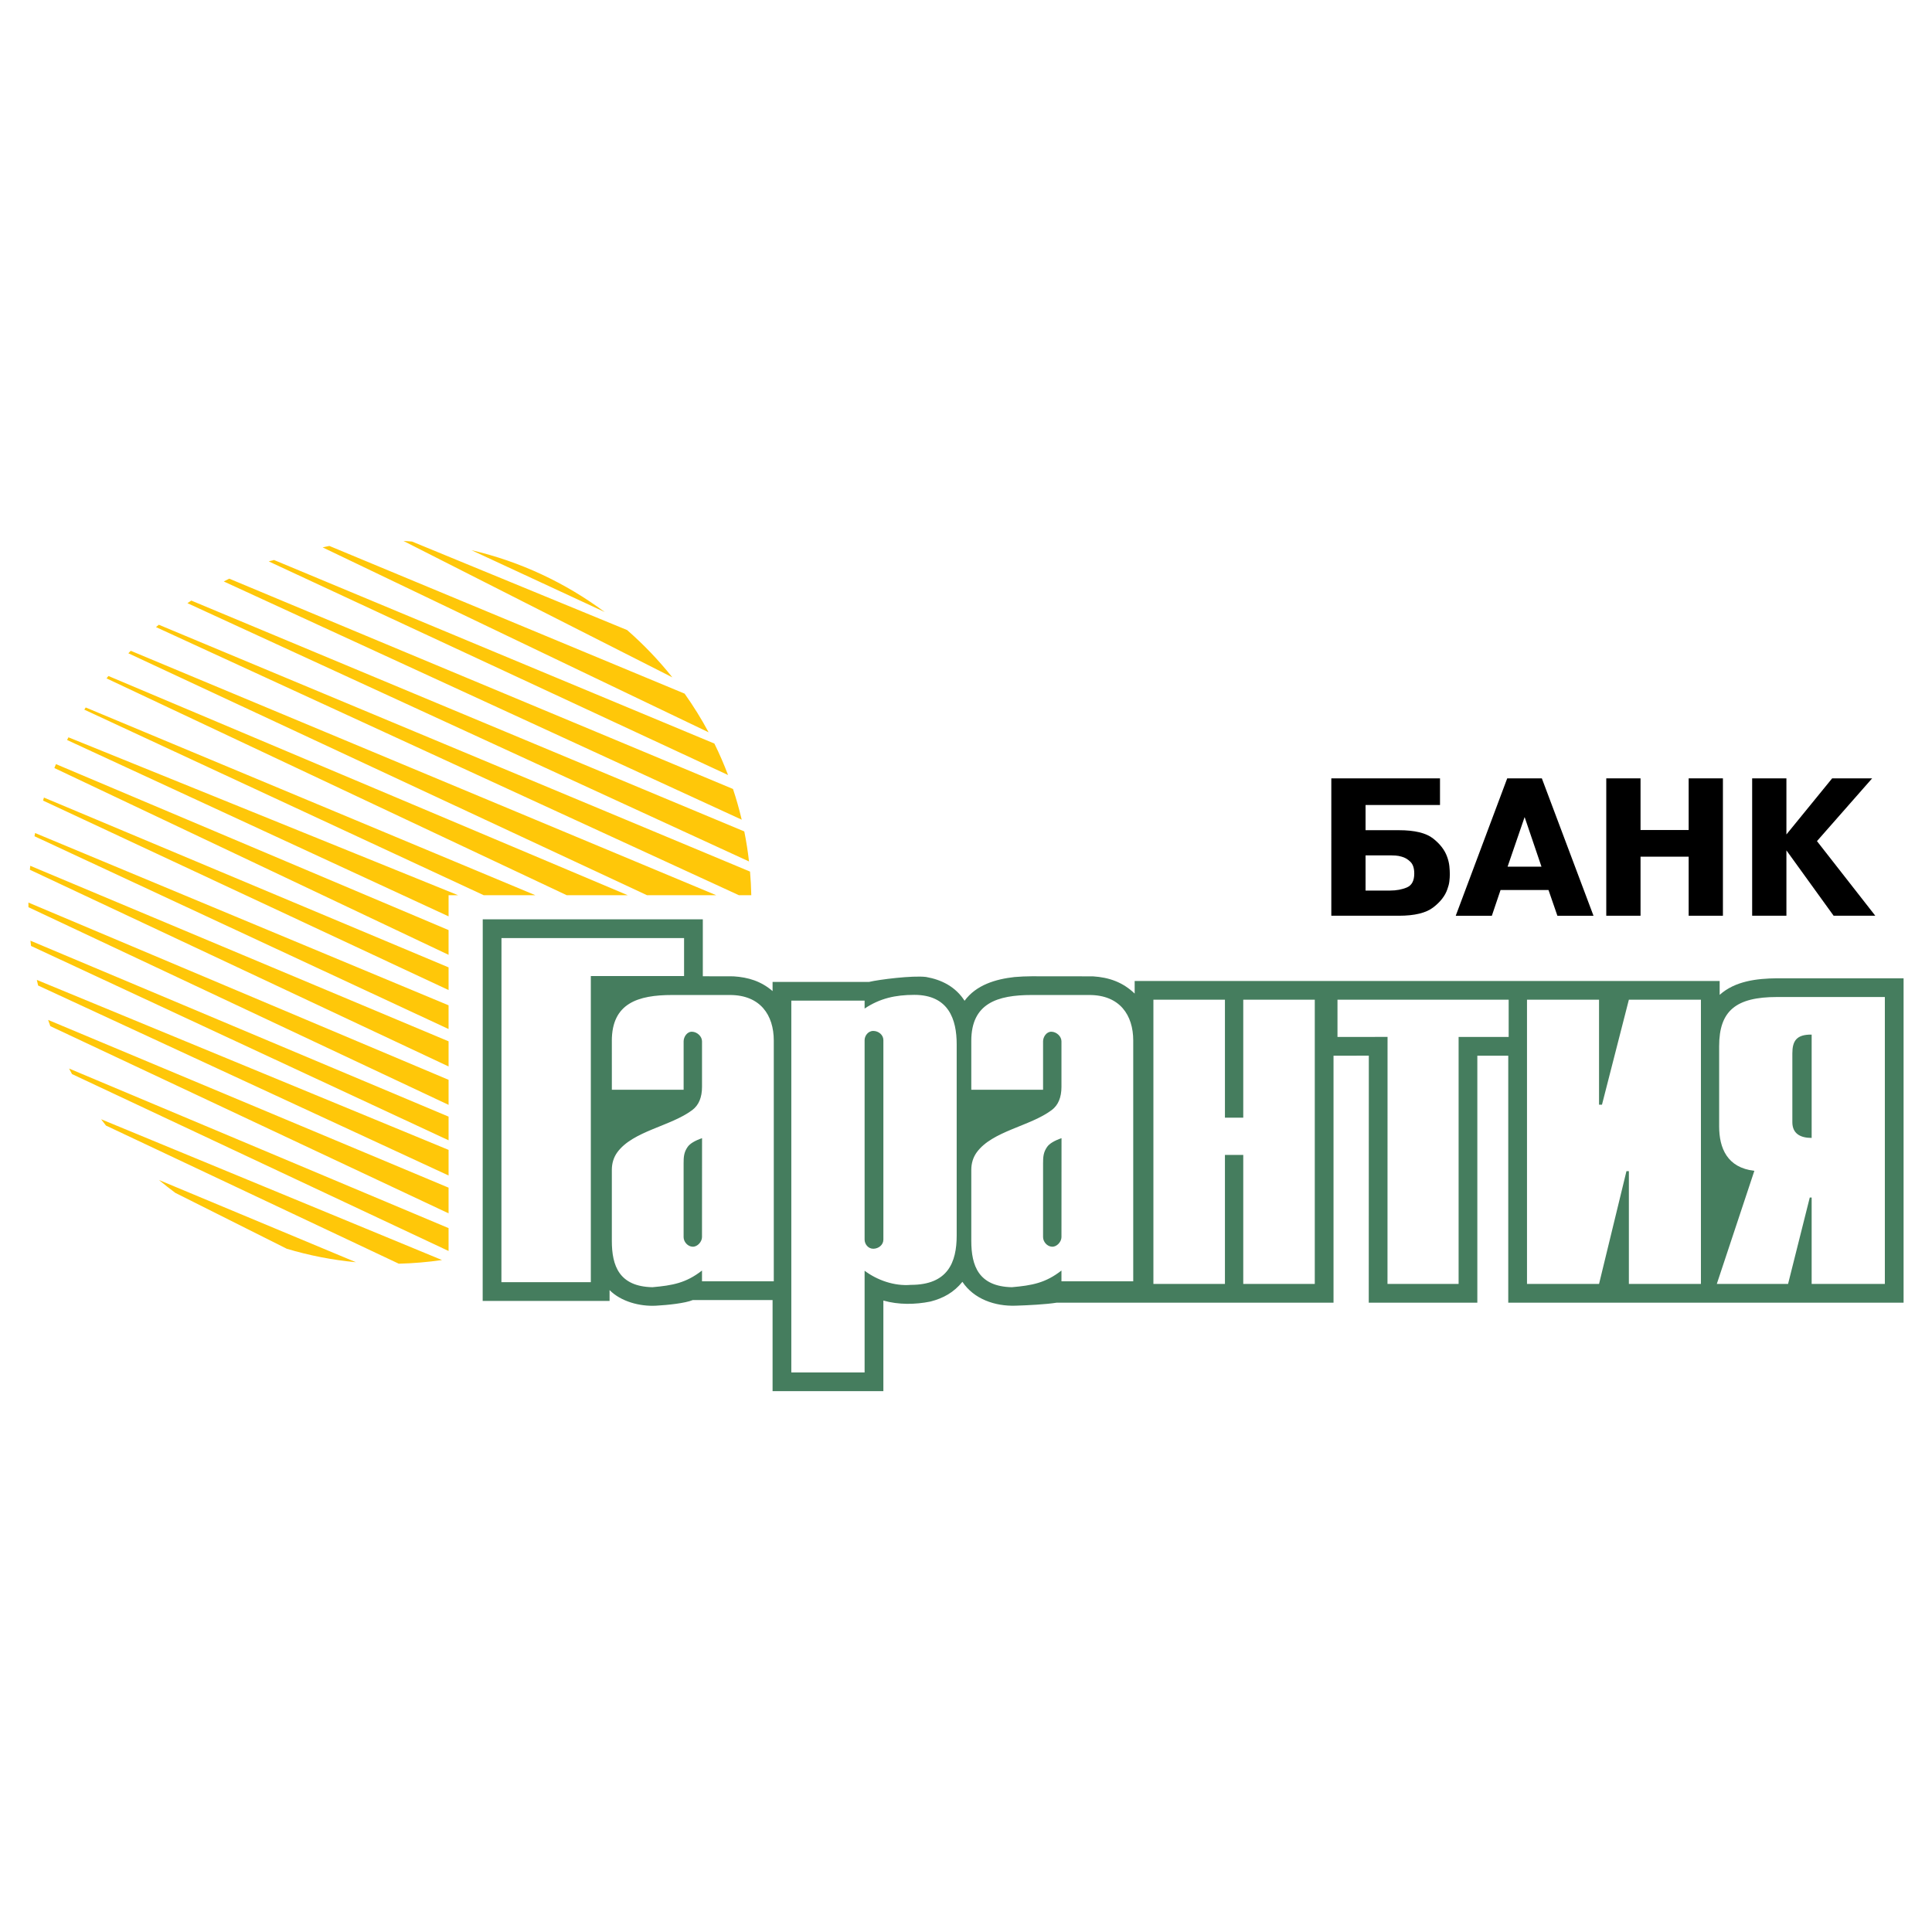 <?xml version="1.0" encoding="utf-8"?>
<!-- Generator: Adobe Illustrator 13.0.0, SVG Export Plug-In . SVG Version: 6.00 Build 14948)  -->
<!DOCTYPE svg PUBLIC "-//W3C//DTD SVG 1.0//EN" "http://www.w3.org/TR/2001/REC-SVG-20010904/DTD/svg10.dtd">
<svg version="1.0" id="Layer_1" xmlns="http://www.w3.org/2000/svg" xmlns:xlink="http://www.w3.org/1999/xlink" x="0px" y="0px"
	 width="192.756px" height="192.756px" viewBox="0 0 192.756 192.756" enable-background="new 0 0 192.756 192.756"
	 xml:space="preserve">
<g>
	<polygon fill-rule="evenodd" clip-rule="evenodd" fill="#FFFFFF" points="0,0 192.756,0 192.756,192.756 0,192.756 0,0 	"/>
	<path fill-rule="evenodd" clip-rule="evenodd" fill="#457D5E" d="M150.479,129.968v-24.642h-3.085v24.642h-10.833l0.006-24.645
		l-3.521,0.004v24.641h-27.618c-1.056,0.171-2.886,0.263-4.112,0.301c-2.054,0.064-4.143-0.656-5.297-2.381
		c-0.861,1.059-1.891,1.633-3.19,1.968c-1.525,0.309-3.188,0.33-4.695-0.099v9.039H77.08v-9.088h-7.967
		c-0.756,0.316-2.488,0.498-3.662,0.561c-1.608,0.087-3.487-0.403-4.634-1.556v1.08h-12.66l0.006-38.071H70.12v5.68l3.06,0.007
		c1.492,0.096,2.753,0.488,3.9,1.472v-0.915h9.627c0.986-0.236,4.331-0.659,5.686-0.494c1.58,0.278,2.96,0.996,3.841,2.375
		c1.169-1.589,3.108-2.157,4.978-2.367c0.574-0.05,1.143-0.073,1.719-0.077l6.112,0.007c1.622,0.104,2.983,0.586,4.163,1.72v-1.257
		c19.455,0,38.91,0,58.365,0v1.384c1.542-1.386,3.723-1.632,5.71-1.652h12.64v32.365H150.479L150.479,129.968z"/>
	<path fill-rule="evenodd" clip-rule="evenodd" d="M136.244,82.829h3.325c1.576,0,2.716,0.277,3.417,0.831
		c0.702,0.554,1.171,1.17,1.404,1.847c0.11,0.308,0.182,0.61,0.213,0.905c0.03,0.295,0.046,0.566,0.046,0.812
		c0,0.222-0.016,0.459-0.046,0.711c-0.031,0.252-0.096,0.508-0.194,0.767c-0.222,0.665-0.692,1.274-1.413,1.829
		s-1.862,0.832-3.427,0.832h-0.185h-6.558V77.657h0.185h10.658v2.66h-7.426V82.829L136.244,82.829z M136.244,88.851h2.438
		c0.641,0,1.204-0.105,1.69-0.314c0.486-0.209,0.729-0.671,0.729-1.385c0-0.529-0.129-0.92-0.388-1.173s-0.548-0.422-0.868-0.508
		c-0.21-0.062-0.413-0.099-0.609-0.111c-0.197-0.012-0.352-0.018-0.462-0.018h-2.531V88.851L136.244,88.851z"/>
	<path fill-rule="evenodd" clip-rule="evenodd" d="M153.83,77.657l5.153,13.707h-0.185h-3.417l-0.887-2.568h-4.784l-0.868,2.568
		h-0.186h-3.417l5.136-13.707h0.185H153.83L153.83,77.657z M153.793,86.468l-1.681-4.95l-1.7,4.95H153.793L153.793,86.468z"/>
	<polygon fill-rule="evenodd" clip-rule="evenodd" points="163.676,91.363 163.49,91.363 160.258,91.363 160.258,77.657 
		160.442,77.657 163.676,77.657 163.676,82.811 168.478,82.811 168.478,77.657 168.663,77.657 171.896,77.657 171.896,91.363 
		171.711,91.363 168.478,91.363 168.478,85.471 163.676,85.471 163.676,91.363 	"/>
	<polygon fill-rule="evenodd" clip-rule="evenodd" points="182.794,77.657 182.979,77.657 186.784,77.657 181.279,83.919 
		187.098,91.363 186.913,91.363 182.941,91.363 178.231,84.842 178.231,91.363 178.047,91.363 174.813,91.363 174.813,77.657 
		174.999,77.657 178.231,77.657 178.231,83.254 182.794,77.657 	"/>
	<path fill-rule="evenodd" clip-rule="evenodd" fill="#FFFFFF" d="M178.823,105.097v6.861c0,1.137,0.787,1.573,1.926,1.573v-10.308
		C179.232,103.199,178.823,103.865,178.823,105.097L178.823,105.097z M175.033,116.812c-2.712-0.308-3.513-2.27-3.513-4.432v-8.006
		c0-3.543,1.696-4.902,5.771-4.902h10.761v28.627h-7.303v-8.621h-0.188l-2.165,8.621h-7.11L175.033,116.812L175.033,116.812z
		 M152.348,99.74h7.188v10.477h0.293l2.684-10.477h7.188v28.358h-7.188v-11.253h-0.241l-2.735,11.253h-7.188V99.74L152.348,99.74z
		 M138.436,103.452l-4.995,0.005V99.74h17.079v3.717h-4.995v24.642h-7.095L138.436,103.452L138.436,103.452z M115.075,99.74h7.137
		v11.773h1.828V99.74h7.136v28.358h-7.136v-12.873h-1.828v12.873h-7.137V99.74L115.075,99.74z M86.262,123.677
		c0,0.438,0.345,0.911,0.864,0.91s1.009-0.377,1.009-0.91v-19.906c0-0.52-0.481-0.914-1.009-0.915
		c-0.528-0.001-0.864,0.503-0.864,0.915V123.677L86.262,123.677z M78.949,99.834h7.313v0.791c1.52-1.019,3.071-1.367,4.956-1.367
		c3.438,0,4.231,2.461,4.231,4.924v19.084c0,2.687-0.887,4.925-4.569,4.925c-1.66,0.143-3.373-0.474-4.618-1.409v10.145h-7.313
		V99.834L78.949,99.834z M61.042,103.85c0-3.754,2.599-4.579,6.031-4.579h5.747c3.039,0,4.38,2.008,4.38,4.542v24.025h-7.161v-1.077
		c-1.594,1.245-2.938,1.486-4.948,1.664c-3.316-0.071-4.048-2.13-4.048-4.625v-7.08c0-0.664,0.183-1.25,0.539-1.747
		c1.554-2.139,5.329-2.598,7.493-4.228c0.639-0.481,0.965-1.256,0.965-2.312v-4.541c0-0.491-0.479-0.938-0.988-0.958
		c-0.51-0.02-0.847,0.523-0.847,0.958v4.834h-7.161V103.85L61.042,103.85z M70.044,113.555c-0.722,0.251-1.208,0.544-1.438,0.874
		c-0.376,0.532-0.402,1.019-0.402,1.627v7.372c0,0.46,0.398,0.936,0.894,0.957c0.496,0.022,0.941-0.506,0.941-0.957L70.044,113.555
		L70.044,113.555z M96.906,103.85c0-3.754,2.6-4.579,6.031-4.579h5.746c3.039,0,4.38,2.008,4.38,4.542v24.025h-7.161v-1.077
		c-1.594,1.245-2.938,1.486-4.948,1.664c-3.315-0.071-4.048-2.13-4.048-4.625v-7.08c0-0.664,0.184-1.25,0.539-1.747
		c1.554-2.139,5.328-2.598,7.492-4.228c0.64-0.481,0.965-1.256,0.965-2.312v-4.541c0-0.491-0.479-0.938-0.988-0.958
		s-0.847,0.523-0.847,0.958v4.834h-7.161V103.85L96.906,103.85z M105.908,113.555c-0.723,0.251-1.207,0.544-1.438,0.874
		c-0.376,0.532-0.402,1.019-0.402,1.627v7.372c0,0.46,0.398,0.936,0.894,0.957c0.496,0.022,0.941-0.506,0.941-0.957L105.908,113.555
		L105.908,113.555z M50.032,93.591H68.25v3.791h-9.303v30.542h-8.921L50.032,93.591L50.032,93.591z"/>
	<path fill-rule="evenodd" clip-rule="evenodd" fill="#FFC709" d="M41.103,54.028c-0.389-0.024-0.453-0.042-0.845-0.053
		L67.081,67.58c-1.361-1.706-2.873-3.286-4.515-4.72L41.103,54.028L41.103,54.028z M60.333,61.061
		c-3.906-2.903-8.416-5.036-13.301-6.17L60.333,61.061L60.333,61.061z M70.697,73.062c-0.718-1.339-1.518-2.626-2.393-3.858
		L32.86,54.468c-0.268,0.046-0.403,0.094-0.669,0.146L70.697,73.062L70.697,73.062z M72.638,77.325
		c-0.406-1.072-0.861-2.12-1.364-3.14L27.335,55.869c-0.262,0.089-0.261,0.05-0.52,0.145L72.638,77.325L72.638,77.325z M74,81.78
		c-0.245-1.039-0.535-2.061-0.869-3.064L22.872,57.733c-0.183,0.091-0.366,0.185-0.547,0.279L74,81.78L74,81.78z M74.729,85.948
		c-0.115-1.012-0.272-2.01-0.471-2.996L19.087,59.919c-0.129,0.085-0.258,0.171-0.387,0.259L74.729,85.948L74.729,85.948z
		 M74.956,89.313c-0.016-0.792-0.057-1.577-0.125-2.355L15.845,62.331c-0.094,0.079-0.187,0.157-0.28,0.236l58.15,26.746H74.956
		L74.956,89.313z M39.785,126.079c1.461-0.035,2.902-0.16,4.314-0.365l-34.012-14.047c0.16,0.213,0.322,0.424,0.487,0.632
		L39.785,126.079L39.785,126.079z M28.612,124.589c2.221,0.665,4.529,1.12,6.904,1.344l-19.66-8.205
		c0.531,0.442,1.075,0.87,1.631,1.282L28.612,124.589L28.612,124.589z M6.891,106.608c0.097,0.186,0.195,0.37,0.294,0.554
		l37.569,17.649v-2.282L6.891,106.608L6.891,106.608z M4.801,101.758c0.072,0.208,0.146,0.416,0.222,0.623l39.731,18.674v-2.562
		L4.801,101.758L4.801,101.758z M3.675,97.766c0.041,0.187,0.083,0.373,0.127,0.559l40.953,18.955v-2.556L3.675,97.766L3.675,97.766
		z M3.037,93.852c0.019,0.176,0.039,0.352,0.06,0.526l41.658,19.39v-2.362L3.037,93.852L3.037,93.852z M2.835,90.049
		c0,0.155,0.001,0.309,0.003,0.463l41.917,19.72v-2.499L2.835,90.049L2.835,90.049z M3.019,86.38
		c-0.013,0.132-0.026,0.264-0.038,0.396L44.755,106.4v-2.507L3.019,86.38L3.019,86.38z M3.502,83.111
		c-0.021,0.107-0.041,0.214-0.061,0.322l41.313,19.234v-2.368L3.502,83.111L3.502,83.111z M4.385,79.573
		c-0.031,0.1-0.061,0.2-0.09,0.3l40.46,18.905v-2.263L4.385,79.573L4.385,79.573z M5.583,76.236c-0.054,0.129-0.107,0.26-0.16,0.39
		l39.331,18.637v-2.469L5.583,76.236L5.583,76.236z M6.83,73.562c-0.046,0.087-0.093,0.178-0.138,0.268l38.063,17.595v-2.111h0.946
		L6.83,73.562L6.83,73.562z M8.552,70.585c-0.047,0.071-0.094,0.144-0.14,0.217l39.843,18.511h5.155L8.552,70.585L8.552,70.585z
		 M10.819,67.445c-0.064,0.078-0.128,0.158-0.191,0.238l45.908,21.63h6.088L10.819,67.445L10.819,67.445z M13.045,64.929
		c-0.08,0.082-0.16,0.165-0.239,0.249L64.55,89.313h6.902L13.045,64.929L13.045,64.929z"/>
</g>
</svg>
